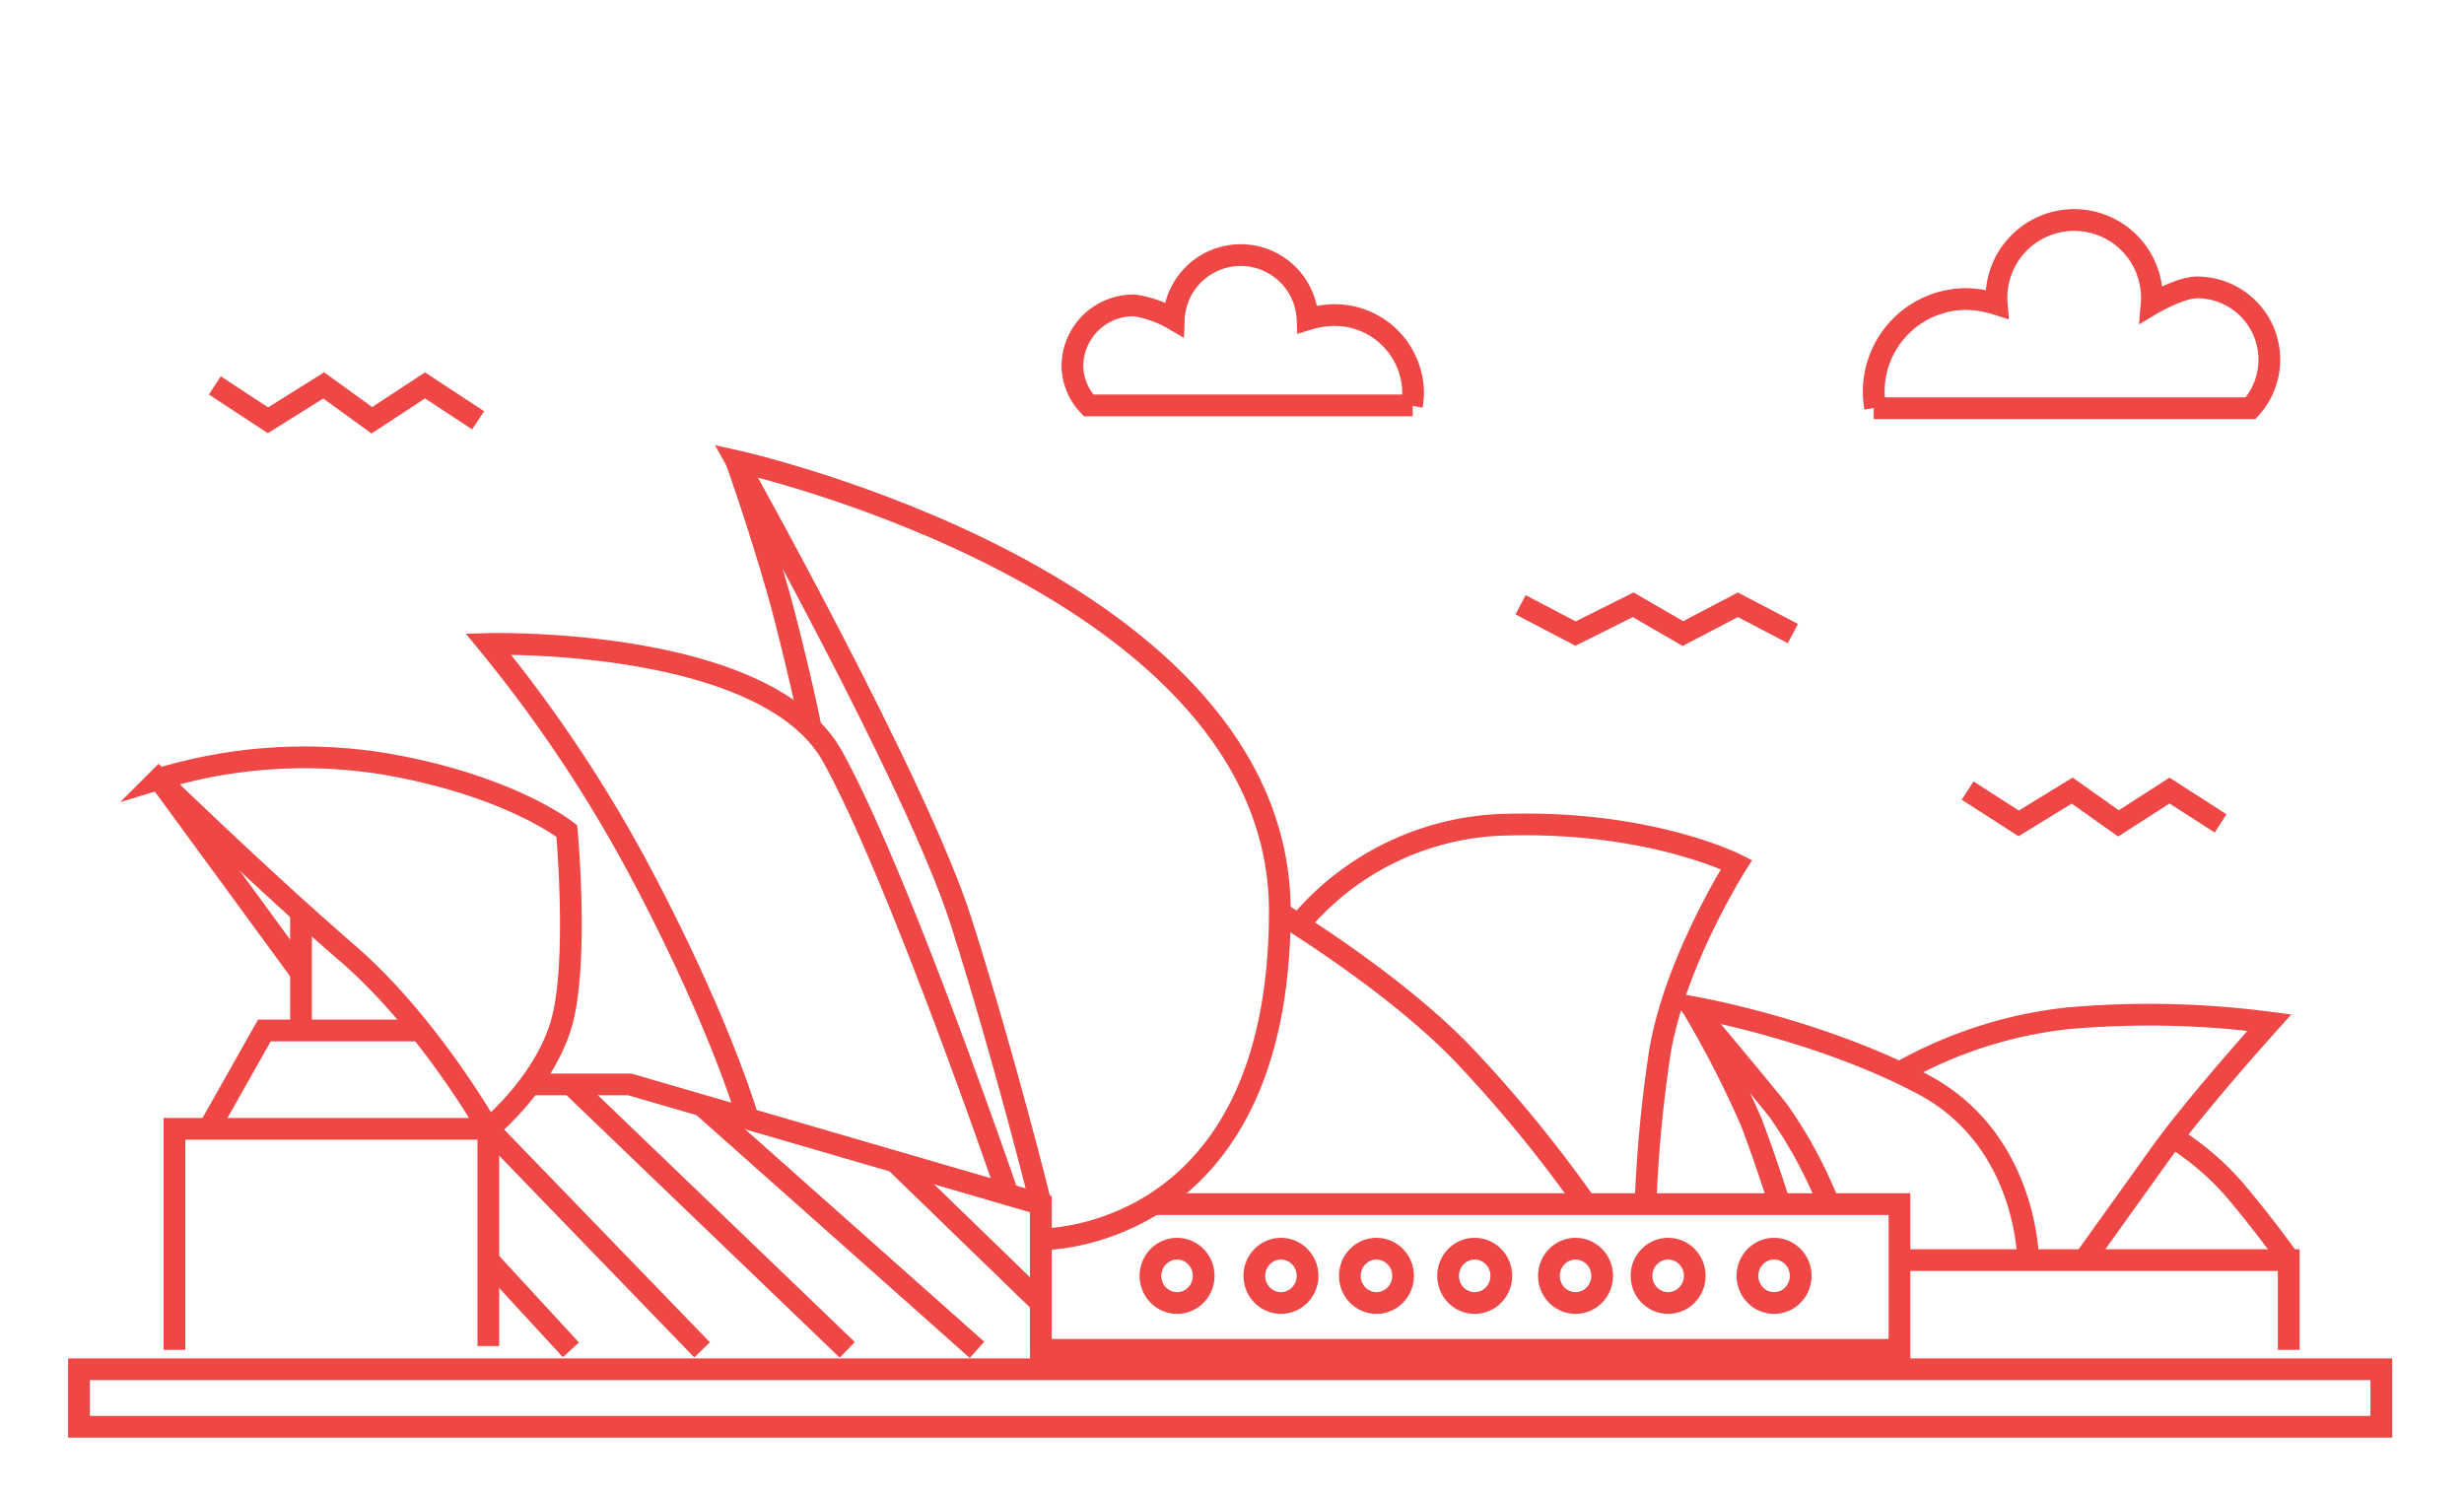 <svg id="Layer_1" data-name="Layer 1" xmlns="http://www.w3.org/2000/svg" viewBox="0 0 226.75 137.8"><defs><style>.cls-1{fill:none;stroke:#ef4646;stroke-miterlimit:10;stroke-width:2px;}</style></defs><rect class="cls-1" x="7.27" y="126.02" width="211.87" height="5.29"/><polyline class="cls-1" points="16.05 124.23 16.05 103.89 44.94 103.89 44.94 123.88"/><path class="cls-1" d="M52.16,76.48s1.15,12.53-.58,18-6.64,9.43-6.64,9.43-5.49-9.73-13-16.21-17.34-16-17.34-16a46,46,0,0,1,21.09-1.35C47,72.35,52.16,76.48,52.16,76.48Z"/><polyline class="cls-1" points="48.74 99.8 57.94 99.8 82.37 106.91 95.78 110.82 95.78 124.23"/><path class="cls-1" d="M67.76,42.43s16.61,29.63,20.66,42.3,7.36,26.09,7.36,26.09v3.24s21.9.36,22-30.07S67.76,42.43,67.76,42.43Z"/><path class="cls-1" d="M117.74,84s10.54,6.34,17,13.12a123.15,123.15,0,0,1,11.42,14"/><polyline class="cls-1" points="106.39 110.82 174.8 110.82 174.8 124.23 95.78 124.23 95.78 114.06 95.78 110.82"/><path class="cls-1" d="M119.51,85.11A25.54,25.54,0,0,1,139,75.89c13-.3,20.8,3.68,20.8,3.68s-6,9.44-7.16,18a122.81,122.81,0,0,0-1.21,13.27"/><polyline class="cls-1" points="174.8 115.97 210.62 115.97 210.62 124.23"/><path class="cls-1" d="M168.3,110.82a41.82,41.82,0,0,0-4.63-8.57c-2.45-3.09-7.94-9.57-7.94-9.57s11.56,2,21.23,7.12S186.64,116,186.64,116"/><ellipse class="cls-1" cx="108.32" cy="117.42" rx="2.45" ry="2.5"/><ellipse class="cls-1" cx="117.88" cy="117.42" rx="2.45" ry="2.5"/><ellipse class="cls-1" cx="126.67" cy="117.42" rx="2.45" ry="2.5"/><ellipse class="cls-1" cx="135.71" cy="117.42" rx="2.45" ry="2.5"/><ellipse class="cls-1" cx="144.99" cy="117.42" rx="2.45" ry="2.5"/><ellipse class="cls-1" cx="153.51" cy="117.42" rx="2.45" ry="2.5"/><ellipse class="cls-1" cx="163.26" cy="117.42" rx="2.45" ry="2.5"/><path class="cls-1" d="M92.75,109.93s-10-29.24-16.13-40.3S44.94,59.27,44.94,59.27a127.85,127.85,0,0,1,14.73,22.4C66.6,95,68.84,103,68.84,103"/><path class="cls-1" d="M67.76,42.43s2.84,8,4.5,14.48S74.61,67,74.61,67"/><line class="cls-1" x1="14.6" y1="71.64" x2="27.7" y2="89.53"/><line class="cls-1" x1="27.7" y1="83.99" x2="27.7" y2="94.84"/><polyline class="cls-1" points="38.7 94.84 24.33 94.84 19.22 103.89"/><path class="cls-1" d="M155.73,92.68a94.18,94.18,0,0,1,5.44,10.61c1.45,3.83,2.6,7.53,2.6,7.53"/><path class="cls-1" d="M174.8,98.72a40.23,40.23,0,0,1,15.45-5,85,85,0,0,1,18.59.39s-6.74,7.47-10.11,12.18-6.91,9.65-6.91,9.65"/><path class="cls-1" d="M200,104.69a25.26,25.26,0,0,1,6.19,5.47c3,3.64,4.48,5.82,4.48,5.82"/><line class="cls-1" x1="52.54" y1="99.8" x2="77.97" y2="124.23"/><line class="cls-1" x1="64.61" y1="101.75" x2="89.91" y2="124.23"/><line class="cls-1" x1="44.94" y1="103.89" x2="64.61" y2="124.23"/><line class="cls-1" x1="95.78" y1="119.91" x2="82.37" y2="106.91"/><line class="cls-1" x1="44.94" y1="115.98" x2="52.54" y2="124.23"/><path class="cls-1" d="M172.56,37.53a9,9,0,0,1-.13-1.48A8.53,8.53,0,0,1,181,27.52a10,10,0,0,1,2.75.47A7.15,7.15,0,1,1,198,28s2.6-1.55,4.2-1.55a6.65,6.65,0,0,1,4.91,11.12H172.43"/><path class="cls-1" d="M129.93,37.34a7.12,7.12,0,0,0,.11-1.23A7.21,7.21,0,0,0,122.7,29a8.77,8.77,0,0,0-2.37.39,6.16,6.16,0,0,0-12.31,0,10.09,10.09,0,0,0-3.62-1.28,5.61,5.61,0,0,0-5.71,5.5,5.36,5.36,0,0,0,1.49,3.7H130"/><polyline class="cls-1" points="181.07 72.76 185.77 75.78 190.69 72.76 194.95 75.78 199.65 72.76 204.35 75.78"/><polyline class="cls-1" points="19.77 35.47 24.66 38.68 29.79 35.47 34.22 38.68 39.11 35.47 44 38.68"/><polyline class="cls-1" points="139.93 55.66 144.99 58.31 150.29 55.66 154.87 58.31 159.93 55.66 164.99 58.31"/></svg>